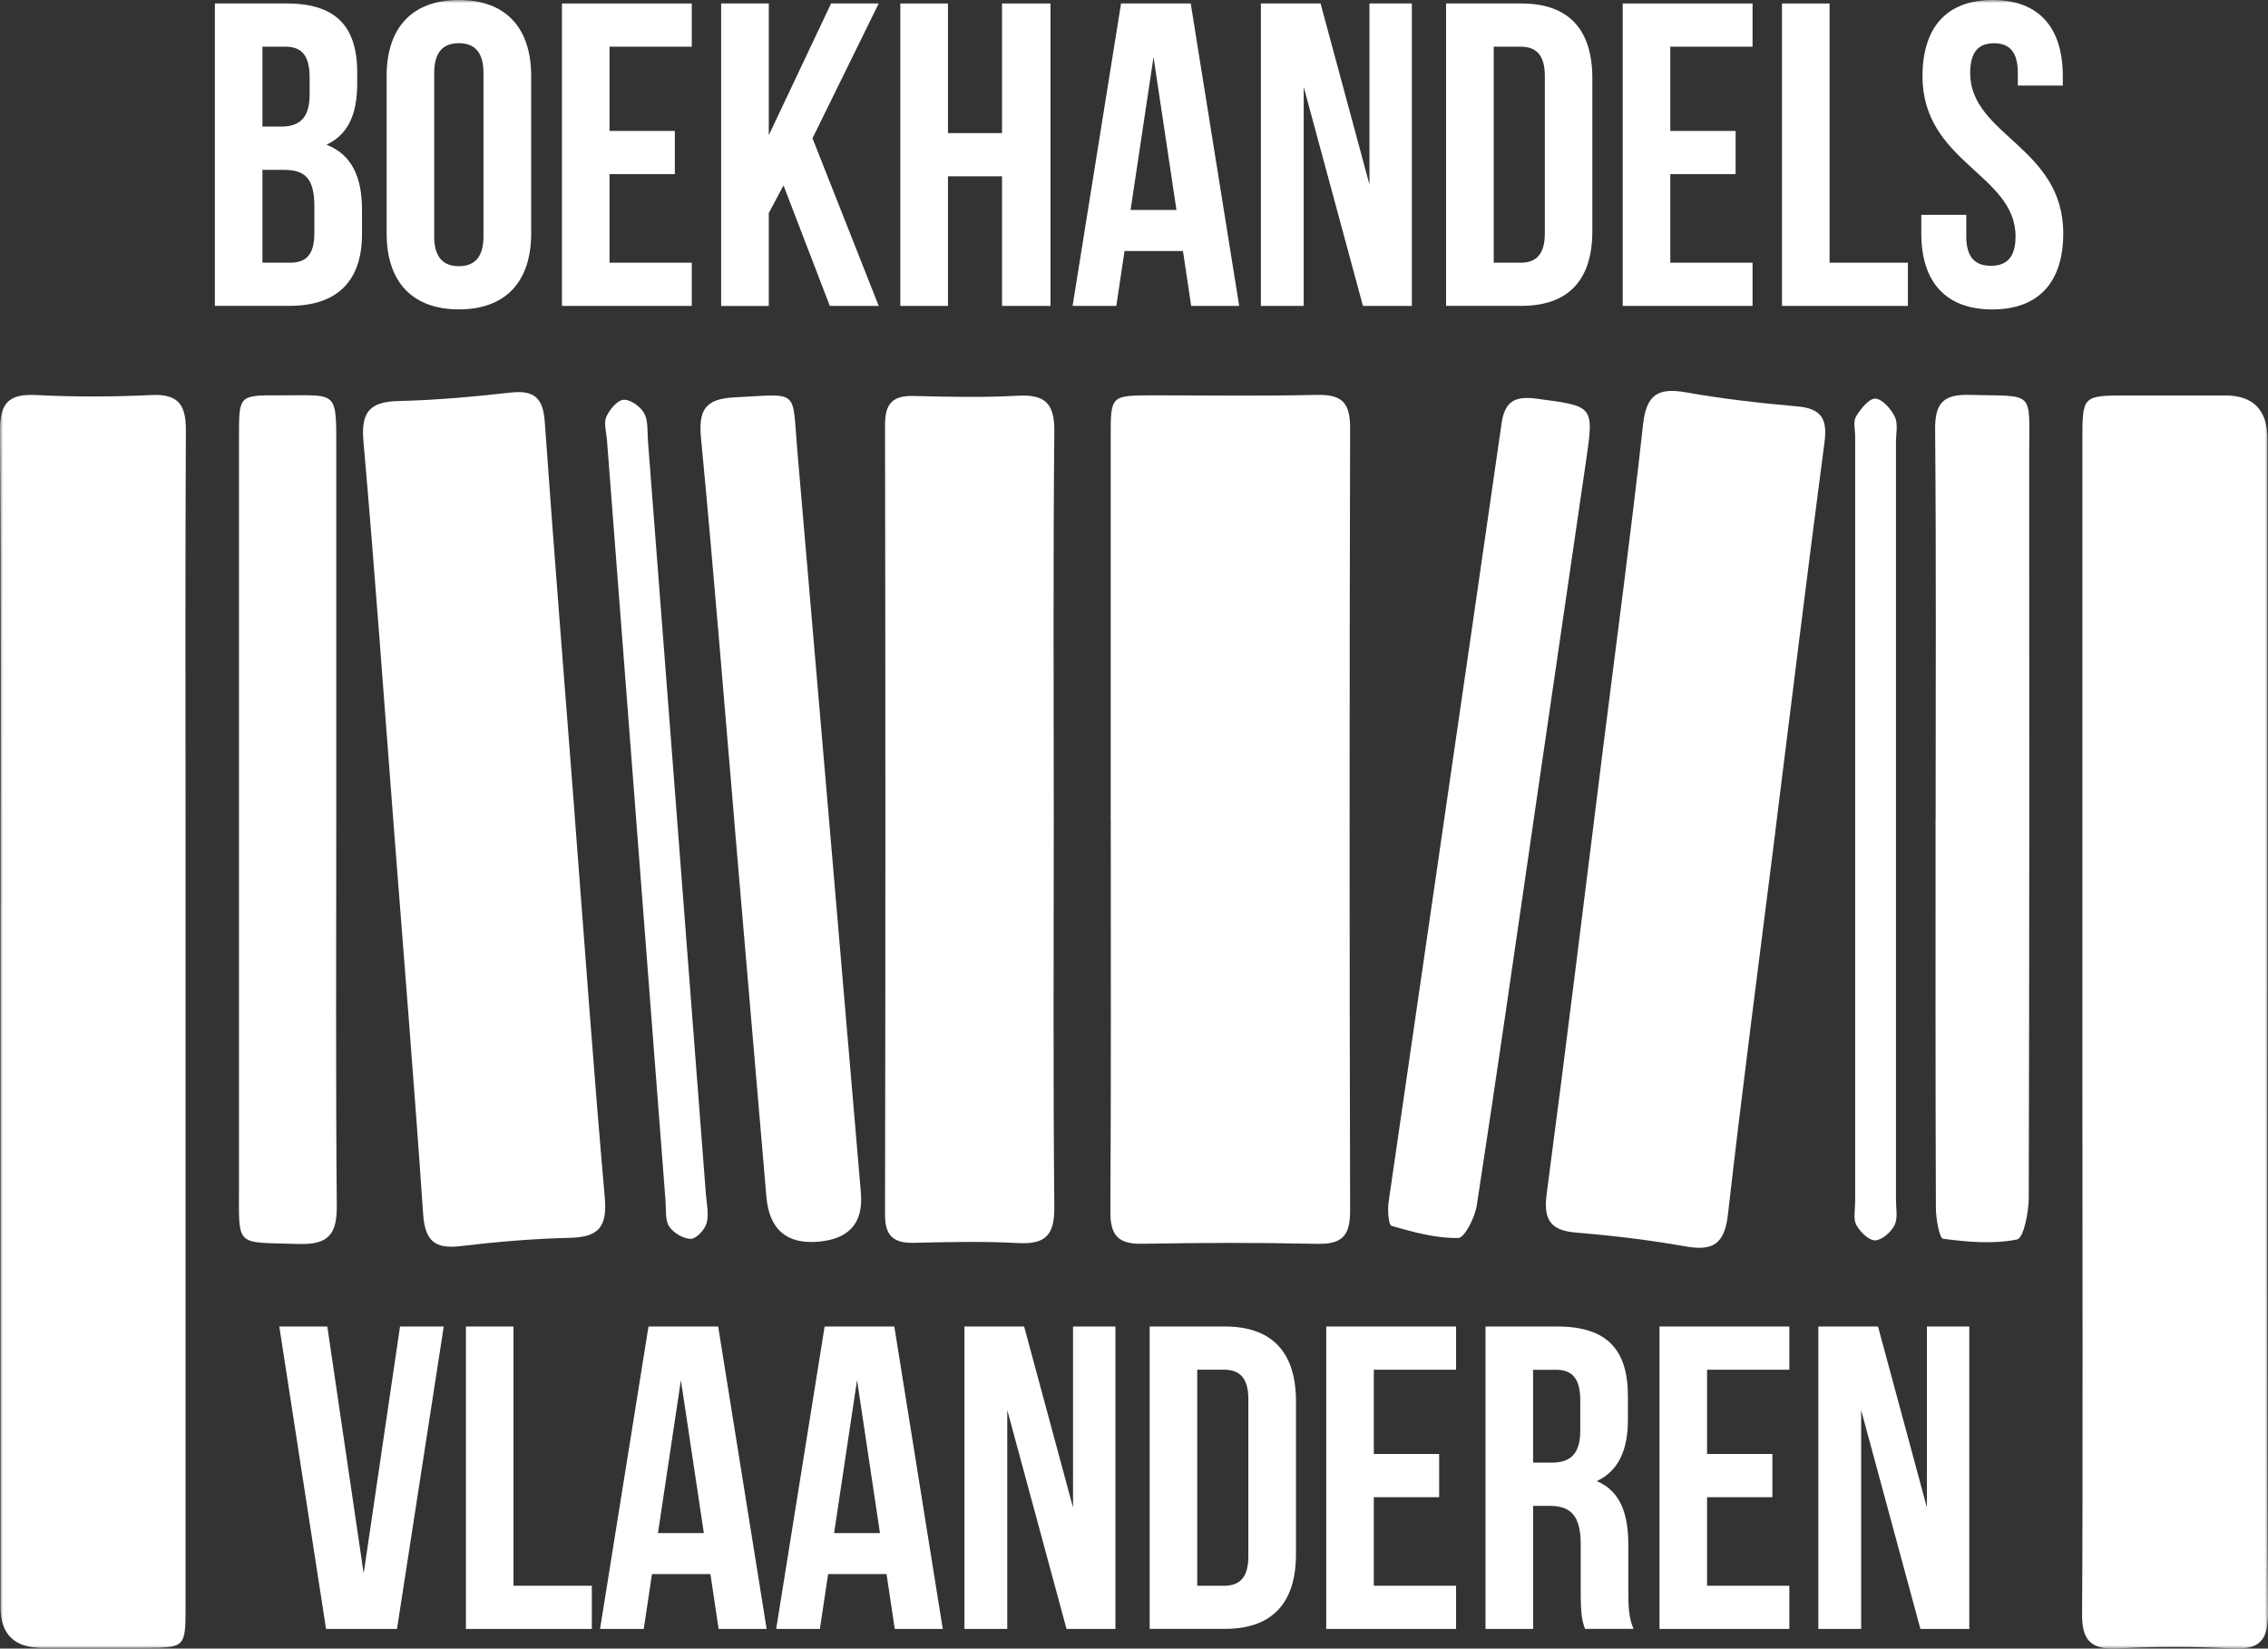 <svg width="359" height="261" viewBox="0 0 359 261" fill="none" xmlns="http://www.w3.org/2000/svg">
<rect x="0" y="0" width="359" height="261" fill="#333333" stroke="none"/>
<g clip-path="url(#clip0_95_261)">
<mask id="mask0_95_261" style="mask-type:luminance" maskUnits="userSpaceOnUse" x="0" y="0" width="359" height="261">
<path d="M359 0H0V261H359V0Z" fill="white"/>
</mask>
<g mask="url(#mask0_95_261)">
<path d="M41.54 26.88V41.59H45.86C48.39 41.59 49.76 40.43 49.76 36.87V32.7C49.76 28.25 48.32 26.89 44.9 26.89H41.54V26.88ZM41.54 7.39V20.04H44.49C47.3 20.04 49.01 18.81 49.01 14.98V12.31C49.01 8.89 47.85 7.39 45.17 7.39H41.54ZM56.54 11.56V13.27C56.54 18.2 55.03 21.34 51.68 22.91C55.72 24.48 57.3 28.11 57.3 33.17V37.07C57.3 44.46 53.4 48.42 45.86 48.42H34.01V0.55H45.38C53.19 0.55 56.55 4.18 56.55 11.56H56.54Z" fill="white"/>
<path d="M68.73 37.42C68.73 40.84 70.24 42.14 72.63 42.14C75.02 42.14 76.53 40.84 76.53 37.42V11.56C76.53 8.14 75.02 6.84 72.63 6.84C70.24 6.84 68.73 8.14 68.73 11.56V37.42ZM61.2 12.04C61.2 4.38 65.24 0 72.64 0C80.04 0 84.08 4.38 84.08 12.04V36.94C84.08 44.6 80.04 48.98 72.64 48.98C65.24 48.98 61.2 44.6 61.2 36.94V12.04Z" fill="white"/>
<path d="M96.48 20.73H106.82V27.57H96.48V41.59H109.5V48.43H88.95V0.55H109.5V7.39H96.48V20.73Z" fill="white"/>
<path d="M124.02 29.35L121.69 33.73V48.44H114.15V0.55H121.69V21.41L131.55 0.55H139.09L128.61 21.89L139.09 48.43H131.35L124.02 29.35Z" fill="white"/>
<path d="M150.05 48.43H142.51V0.55H150.05V21.07H158.61V0.55H166.28V48.43H158.61V27.91H150.05V48.43Z" fill="white"/>
<path d="M178.96 33.24H186.22L182.59 9.03L178.96 33.24ZM196.15 48.43H188.55L187.25 39.74H178L176.7 48.43H169.78L177.45 0.55H188.48L196.15 48.43Z" fill="white"/>
<path d="M206.36 13.75V48.43H199.58V0.55H209.03L216.77 29.21V0.55H223.48V48.43H215.74L206.36 13.75Z" fill="white"/>
<path d="M236.44 7.39V41.59H240.69C243.09 41.59 244.53 40.36 244.53 36.94V12.04C244.53 8.62 243.09 7.39 240.69 7.39H236.44ZM228.9 0.55H240.82C248.36 0.55 252.05 4.72 252.05 12.38V36.59C252.05 44.25 248.35 48.42 240.82 48.42H228.9V0.55Z" fill="white"/>
<path d="M264.39 20.73H274.73V27.57H264.39V41.59H277.41V48.43H256.86V0.55H277.41V7.39H264.39V20.73Z" fill="white"/>
<path d="M282.06 0.55H289.6V41.59H302V48.43H282.07V0.55H282.06Z" fill="white"/>
<path d="M315.42 0C322.75 0 326.52 4.38 326.52 12.04V13.55H319.4V11.57C319.4 8.15 318.03 6.85 315.63 6.85C313.23 6.85 311.86 8.15 311.86 11.57C311.86 21.42 326.59 23.27 326.59 36.95C326.59 44.61 322.75 48.99 315.36 48.99C307.97 48.99 304.12 44.61 304.12 36.95V34.01H311.24V37.43C311.24 40.85 312.75 42.08 315.14 42.08C317.53 42.08 319.04 40.85 319.04 37.43C319.04 27.58 304.31 25.73 304.31 12.05C304.33 4.38 308.09 0 315.42 0Z" fill="white"/>
<path d="M175.81 129.76C175.81 109.53 175.81 89.3 175.81 69.07C175.81 62.61 175.83 62.6 182.48 62.59C192.99 62.59 198.02 62.73 208.53 62.52C212.59 62.44 213.72 63.92 213.71 67.84C213.6 109.06 213.6 150.28 213.71 191.5C213.72 195.33 212.76 197 208.62 196.92C197.5 196.71 191.86 196.74 180.75 196.91C176.93 196.97 175.74 195.52 175.76 191.81C175.88 171.13 175.82 150.44 175.82 129.75L175.81 129.76Z" fill="white"/>
<path d="M358.91 143.42C358.91 168.52 358.82 230.14 359 255.24C359.03 259.56 357.83 261.22 353.35 260.98C347.27 260.65 341.15 260.66 335.08 260.98C330.78 261.2 329.53 259.47 329.57 255.43C329.71 239.31 329.62 186.67 329.62 170.54C329.62 136.92 329.62 103.3 329.62 69.68C329.62 62.63 329.64 62.62 336.71 62.61C341.89 62.61 347.07 62.61 352.25 62.61C356.684 62.617 358.904 64.907 358.91 69.48C358.91 94.12 358.91 118.77 358.91 143.41V143.42Z" fill="white"/>
<path d="M0.09 143.57C0.09 118.47 0.18 93.371 1.66984e-05 68.27C-0.03 63.9 1.27 62.321 5.69 62.541C11.77 62.85 17.89 62.84 23.96 62.541C28.31 62.331 29.45 64.18 29.42 68.16C29.31 89.76 29.37 111.36 29.37 132.96C29.37 161.25 29.37 226.07 29.37 254.36C29.37 260.87 29.33 260.87 22.7 260.89C17.37 260.89 12.04 260.89 6.7 260.89C2.3 260.884 0.093 258.744 0.08 254.47C0.08 229.68 0.08 168.36 0.08 143.57H0.09Z" fill="white"/>
<path d="M90.93 128.64C92.5 148.95 93.94 169.28 95.73 189.58C96.14 194.23 94.77 195.87 90.2 195.97C84.42 196.1 78.64 196.6 72.9 197.28C68.79 197.77 67.27 196.42 66.98 192.22C65.57 171.59 63.88 150.98 62.29 130.36C60.73 110.2 59.31 90.02 57.53 69.88C57.12 65.24 58.5 63.6 63.08 63.49C69.01 63.35 74.94 62.81 80.84 62.15C84.58 61.73 85.97 63.03 86.23 66.78C87.69 87.41 89.35 108.02 90.94 128.64H90.93Z" fill="white"/>
<path d="M281.03 131.57C278.49 151.79 275.82 171.99 273.52 192.23C272.98 196.94 271.19 198.11 266.77 197.32C261.08 196.31 255.31 195.62 249.55 195.15C245.35 194.81 244.28 193.07 244.83 188.96C247.94 165.44 250.81 141.9 253.76 118.36C255.9 101.31 258.19 84.28 260.08 67.2C260.6 62.5 262.41 61.33 266.84 62.11C272.68 63.15 278.6 63.82 284.51 64.34C288.31 64.68 289.29 66.33 288.8 70C286.1 90.5 283.59 111.03 281.02 131.55L281.03 131.57Z" fill="white"/>
<path d="M166.8 129.93C166.8 150.31 166.69 170.7 166.89 191.08C166.93 195.48 165.54 197.04 161.16 196.8C155.69 196.5 150.19 196.63 144.71 196.76C141.47 196.84 140.08 195.71 140.09 192.28C140.17 150.6 140.16 108.91 140.09 67.23C140.09 63.86 141.33 62.6 144.65 62.69C150.13 62.83 155.63 62.95 161.1 62.65C165.42 62.42 166.93 63.85 166.89 68.31C166.69 88.85 166.8 109.38 166.8 129.92V129.93Z" fill="white"/>
<path d="M53.23 129.75C53.23 150.13 53.13 170.51 53.31 190.89C53.35 195.41 51.97 197.09 47.3 196.94C37.07 196.61 37.84 197.68 37.83 187.58C37.82 148.03 37.83 108.49 37.83 68.94C37.83 62.6 37.86 62.56 44.17 62.59C53.61 62.64 53.23 61.48 53.23 71.79C53.23 91.11 53.23 110.42 53.23 129.74V129.75Z" fill="white"/>
<path d="M116.23 129.91C114.51 109.76 112.9 89.6 110.97 69.47C110.55 65.03 111.48 63.15 116.26 62.91C126.68 62.38 125.36 61.52 126.19 71.12C129.58 110.36 132.92 149.6 136.27 188.84C136.677 193.58 134.437 196.16 129.55 196.58C124.503 197.013 121.757 194.64 121.31 189.46C119.61 169.61 117.92 149.76 116.22 129.92L116.23 129.91Z" fill="white"/>
<path d="M306.39 129.63C306.39 109.09 306.49 88.55 306.31 68.01C306.27 63.82 307.6 62.4 311.78 62.52C322.18 62.8 321.2 61.61 321.2 71.8C321.22 111.05 321.24 150.3 321.13 189.56C321.13 191.89 320.33 196.02 319.27 196.23C315.51 196.99 311.45 196.63 307.58 196.12C306.98 196.04 306.44 192.95 306.43 191.25C306.35 170.71 306.38 150.17 306.38 129.63H306.39Z" fill="white"/>
<path d="M242.62 130.8C239.7 150.81 236.84 170.83 233.76 190.82C233.46 192.75 231.84 195.99 230.8 196C227.29 196.05 223.71 195.07 220.27 194.08C219.78 193.94 219.62 191.58 219.8 190.31C225.74 149.22 231.77 108.15 237.68 67.06C238.2 63.42 239.88 62.68 243.25 63.12C252.31 64.32 252.33 64.21 251.05 73C248.24 92.26 245.43 111.52 242.62 130.78V130.8Z" fill="white"/>
<path d="M300.11 129.76C300.11 149.82 300.11 169.87 300.11 189.93C300.11 191.3 300.44 192.86 299.88 193.97C299.33 195.07 297.87 196.36 296.8 196.37C295.78 196.37 294.42 195.01 293.83 193.92C293.32 192.96 293.65 191.54 293.65 190.33C293.65 149.91 293.65 109.5 293.65 69.08C293.65 68.02 293.31 66.73 293.79 65.94C294.51 64.74 295.84 63.07 296.84 63.11C297.95 63.16 299.34 64.75 299.93 65.99C300.47 67.11 300.11 68.67 300.11 70.04C300.11 89.94 300.11 109.85 300.11 129.75V129.76Z" fill="white"/>
<path d="M107.16 129.51C108.69 149.38 110.22 169.25 111.74 189.12C111.86 190.63 112.24 192.25 111.85 193.64C111.56 194.68 110.23 196.12 109.36 196.13C108.18 196.13 106.6 195.2 105.93 194.18C105.26 193.16 105.45 191.54 105.35 190.18C102.25 149.99 99.16 109.8 96.07 69.6C95.98 68.39 95.54 67 95.97 66C96.47 64.85 97.7 63.37 98.71 63.29C99.77 63.21 101.4 64.38 101.97 65.43C102.63 66.68 102.45 68.39 102.57 69.9C104.11 89.77 105.63 109.64 107.16 129.5V129.51Z" fill="white"/>
<path d="M57.57 249.07L63.32 210.01H70.24L62.84 257.89H51.61L44.21 210.01H51.81L57.56 249.07H57.57Z" fill="white"/>
<path d="M73.74 210.01H81.28V251.05H93.68V257.89H73.75V210.01H73.74Z" fill="white"/>
<path d="M104.15 242.71H111.41L107.78 218.5L104.15 242.71ZM121.35 257.89H113.75L112.45 249.2H103.2L101.9 257.89H94.98L102.65 210.01H113.68L121.35 257.89Z" fill="white"/>
<path d="M132.03 242.71H139.29L135.66 218.5L132.03 242.71ZM149.23 257.89H141.63L140.33 249.2H131.08L129.78 257.89H122.86L130.53 210.01H141.56L149.23 257.89Z" fill="white"/>
<path d="M159.44 223.21V257.89H152.66V210.01H162.11L169.85 238.67V210.01H176.56V257.89H168.82L159.43 223.21H159.44Z" fill="white"/>
<path d="M189.51 216.85V251.05H193.76C196.16 251.05 197.6 249.82 197.6 246.4V221.5C197.6 218.08 196.16 216.85 193.76 216.85H189.51ZM181.98 210.01H193.9C201.44 210.01 205.14 214.18 205.14 221.84V246.05C205.14 253.71 201.44 257.88 193.9 257.88H181.98V210V210.01Z" fill="white"/>
<path d="M217.46 230.19H227.8V237.03H217.46V251.05H230.48V257.89H209.93V210.01H230.48V216.85H217.46V230.19Z" fill="white"/>
<path d="M242.67 216.85V231.56H245.62C248.43 231.56 250.14 230.33 250.14 226.5V221.78C250.14 218.36 248.98 216.86 246.3 216.86H242.67V216.85ZM250.89 257.89C250.48 256.66 250.21 255.91 250.21 252.01V244.49C250.21 240.04 248.7 238.4 245.28 238.4H242.68V257.89H235.14V210.01H246.51C254.32 210.01 257.68 213.63 257.68 221.02V224.78C257.68 229.71 256.1 232.92 252.75 234.49C256.52 236.06 257.75 239.69 257.75 244.68V252.07C257.75 254.4 257.82 256.11 258.57 257.88H250.9L250.89 257.89Z" fill="white"/>
<path d="M270.21 230.19H280.55V237.03H270.21V251.05H283.23V257.89H262.68V210.01H283.23V216.85H270.21V230.19Z" fill="white"/>
<path d="M294.6 223.21V257.89H287.82V210.01H297.27L305.01 238.67V210.01H311.72V257.89H303.98L294.59 223.21H294.6Z" fill="white"/>
</g>
</g>
<defs>
<clipPath id="clip0_95_261">
<rect width="359" height="261" fill="white"/>
</clipPath>
</defs>
</svg>
